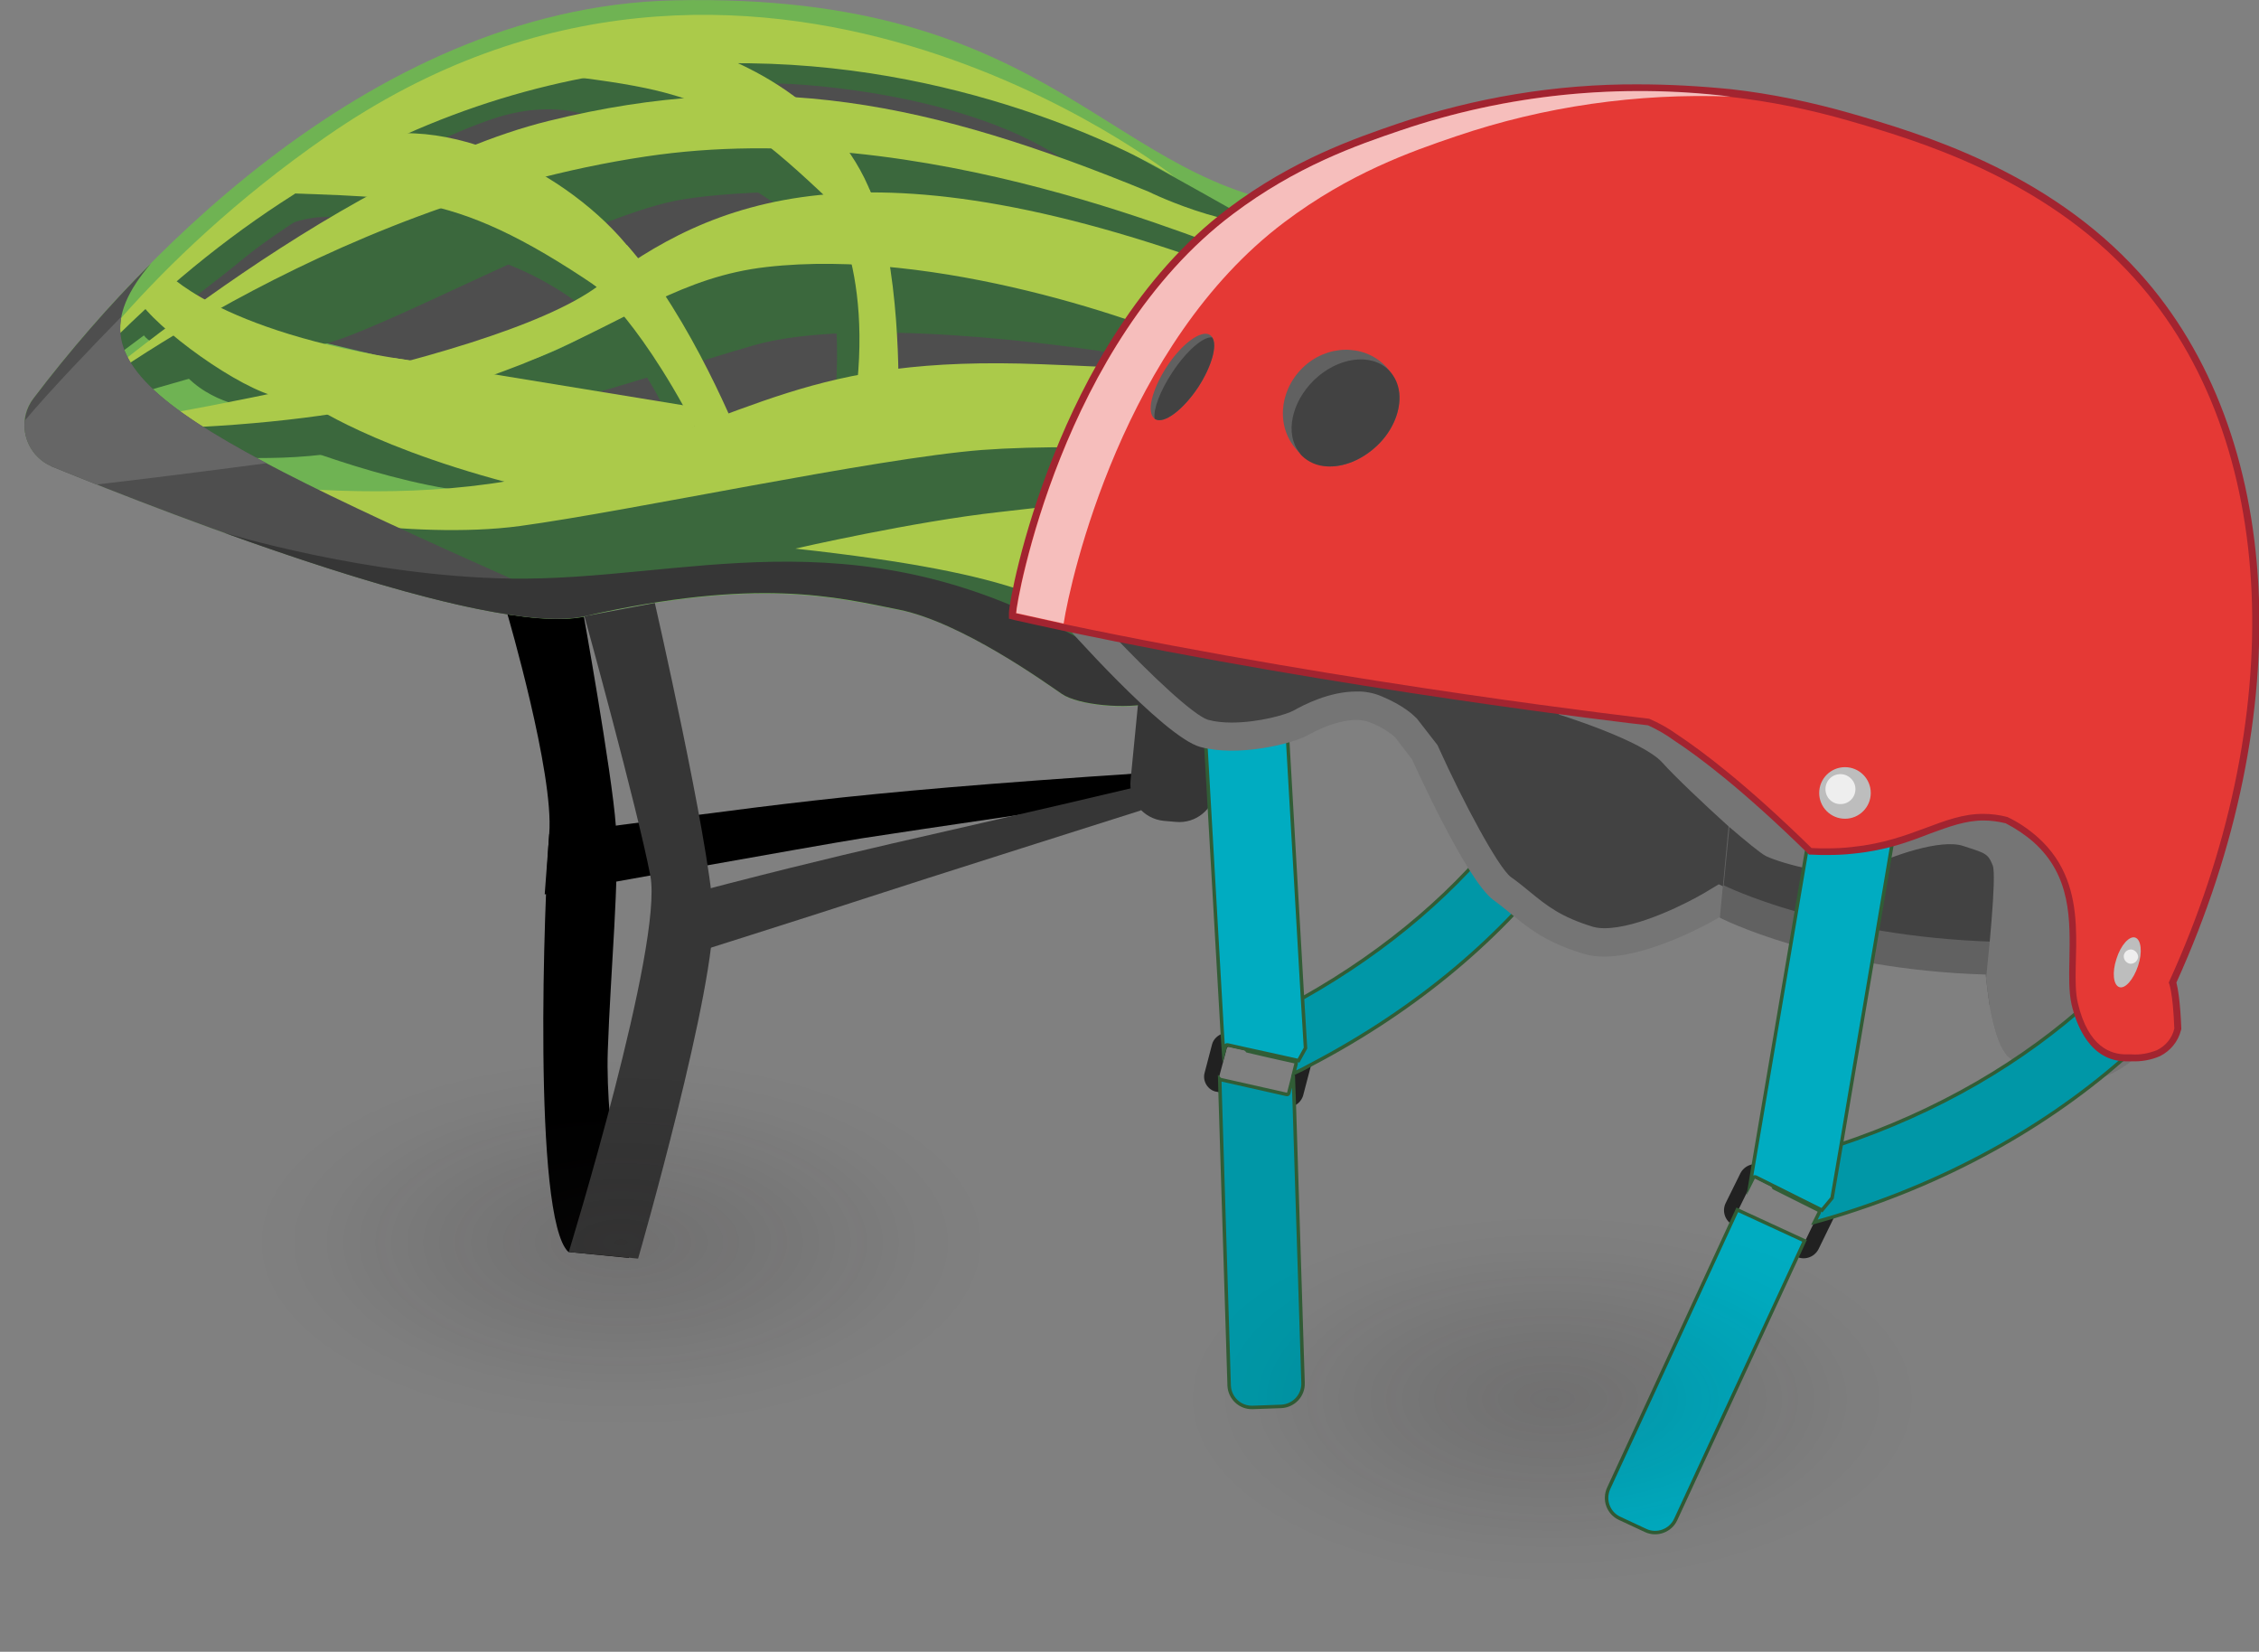 <?xml version="1.0" encoding="utf-8"?><svg version="1.1" id="Layer_1" xmlns="http://www.w3.org/2000/svg" x="0" y="0" viewBox="0 0 648.2 473.9" xml:space="preserve"><rect x="0" y="0" width="648.2" height="473.9" fill="#808080" stroke="none"/><style>.st1{fill:#363636}.st2{fill:#4e4e4e}.st3{fill:#3b683d}.st4{fill:#abca4a}.st6{fill:#212121}.st7,.st8{fill:#0097a7;stroke:#315d36;stroke-miterlimit:10}.st8{fill:#00acc1}.st9{fill:#757575}.st10{fill:#424242}.st11{fill:#616161}.st15{fill:#bdbdbd}.st16{fill:#eee}</style><path d="M145.6 176.2s13.4 45.7 12 63c-1.4 17.3-4.9 110.3 5.5 120l17.4 1.7s-6.9-36-6.1-59.4 3.4-49.6 2.3-64.7-9.6-62.4-9.6-62.4l-21.5 1.8z"/><path d="M157.6 239.3c66.4-8.3 78.2-11.4 171.6-17.6l-.7 6.8s-68.5 10-81.1 12-91.1 16.1-91.1 16.1l1.3-17.3z"/><path d="M15 133.8c-6.5-2.6-9.7-10.1-7.1-16.6.4-1 1-2 1.7-2.9C34 82 103.4 2.1 193.4.1 303.9-2.4 318 53.8 377.3 59.6c2.4.2 4.5 1.8 5.5 4 14 31.6 39.1 112.4-51.6 138.1-8 2-21.7.7-26.4-2.5S276 178.5 258 175s-40.4-9.4-90.2 1.9c-28.1 6-117.2-28.5-152.8-43.1z" fill="#6fb353"/><path class="st1" d="M167.7 176.8s15.1 54.7 18.9 74.4-23.4 108-23.4 108l19.9 1.9s22.8-79.1 21.5-99.9-16.7-88.2-16.7-88.2l-20.2 3.8z"/><path class="st2" d="M130.2 109.8l76.1 16.3s50.1-14.3 68.4-16.3 49.8 3 70.3 4.8 21.4-5.2 21.4-5.2-36.7-14.5-70.6-17.4-84-8.6-94.8-3.9-70.8 21.7-70.8 21.7zM88.8 97.3l37.1 8.9s37.5-13.8 44.9-18.6 42.1-19.7 53-21.3 24.6-4.7 24.6-4.7l-24.3-19.9s-91.2 17.1-107.5 24.5-33.4 28.6-33.4 28.6l5.6 2.5zM202.4 13.3c-1.1.1 24.8 19.8 24.8 19.8s64.9 10.8 75.8 14c5.8 1.7 11.6 3 17.6 3.9 0 0-13.8-13.1-31.1-20.2s-66.9-20.1-87.1-17.5z"/><path class="st1" d="M188.8 258.8c59.8-15.9 73.3-17.8 138.1-33.2l.5 6.9s-66 20.9-78.1 24.9c-12.1 4-58.9 18.8-58.9 18.8l-1.6-17.4z"/><path class="st1" d="M338.5 188.9l13.9 1.3-3.5 36.1c-.6 5.8-5.7 10.1-11.6 9.5l-3.4-.3c-5.8-.6-10.1-5.7-9.5-11.6l2.5-25.5c.6-5.8 5.8-10.1 11.6-9.5z"/><path class="st3" d="M24.9 116.6c3.1-.5 6.2-1.2 9.3-2.1 11.3-3.4 41.2-12.1 57.3-15.4 17-3.5 75.6-36.2 102.3-41.5 11.5-2.3 46.9-5.2 87.1 1.9s71 21.7 80.4 23.8 21.4 4.4 21.4 4.4 5.6-18.3-4.8-23.9c-3.1 3.2-7.5 4.6-11.9 3.9 0 0-47.5-16.9-66.7-18.8s-41.4-18.7-83.2-14-88.3 18.7-110.5 26.7-87.4 56.1-87.4 56.1l6.7-1.1z"/><path class="st3" d="M17.7 122.9s23.3 9.7 63.4 8.4 106.4-23.9 135.1-32.2 88.3-.5 109.3 3.2 66.2 22.3 62.2-1.5c-5.2-10.2-31.7-7.9-32.7-7.7S284 64.6 259.1 67s-58.3 6.5-63.1 9.8-32.4 28.4-61.1 30.2S73 120 73 120l-55.3 2.9z"/><path class="st2" d="M171.2 36.7s-4.2-10.2-11.1-10-42.9 15.7-42.9 15.7L84.4 61.1l-33.6 24s4.7 2.2 11.8.6 55.9-25.8 55.9-25.8 21.6-12.9 22-12.8 30.7-10.4 30.7-10.4z"/><path class="st3" d="M16.5 114.5S54.8 86.7 70.1 74c11.5-9.5 47.1-31.8 71.3-39.9 17.3-5.8 28.1-.6 28.1-.6l47.8-6s-2.3-3 2.6-3.5 54.5 1.7 84.4 21.2c28.3 19 57.1 19.4 57.1 19.4s-55.9-31.9-63.2-33.9S206.5 9 180.8 11.8s-98.6 38-121.3 57.5-43 45.2-43 45.2z"/><path class="st4" d="M16.5 114.5c150-169.4 320.3-63.9 320.3-63.9S215.6-45.6 93.6 39.2c-52.2 36.2-77.1 75.3-77.1 75.3z"/><path class="st3" d="M84.7 55.5l.3-.1c3-1.2 6.3-1.7 9.6-1.4l14.2 1.4-11.7 7c-6.6-.7-13.3.8-19 4.3l6.6-11.2zM138.8 58.3s34 21.2 35.8 24.3-4 3.5-4 3.5l-4.5 1.1s-16.7-13.5-37.8-15.7c-7.9-3.5 10.5-13.2 10.5-13.2zM220.4 44.5l-2.9 10.7 10.4 6.8 11.1-3.5s-6.7-12.1-18.6-14zM39.2 92.8l5.2-5.2 3 3.1 2.6 3-5.9 4.6c-2.6-.9-3.6-3.2-4.9-5.5z"/><path class="st4" d="M18.2 117.6S95.3 50 157.4 34.7 266.8 29.2 329.6 55c0 0 28.5 14.2 48.3 8.8 3.6 10-2.8 14.4-16.2 10.9s-95.9-41.9-176.4-29.8C92.1 58.8 18.2 117.6 18.2 117.6z"/><path class="st4" d="M76.2 55.2c42.6 1.8 56.1-1 104.1 33.4-.9-4.1 8.2-4.4 6-8.7-10.9-21.3-47.9-46.5-79.2-40.9-9.2 1.7-21.4 10-30.9 16.2zM147.3 20.1c58.4 6.3 60.4 7.6 106.6 52.8C249.1 8 149.3-1.2 157.2 17.3l-9.9 2.8z"/><path class="st3" d="M56.8 97.9S68 110.6 86 114c-4.7 2.3-15.6 2.6-15.6 2.6s-14.4-1.8-21.1-14.4c2.3-1.7 4.8-3.2 7.5-4.3z"/><path class="st4" d="M48.6 78.9s18.5 19.3 80.9 26c-2.6 5.2-37.9 9.4-47.4 9.3S48 96.9 40.6 87.3c2.1-4.7 8-8.4 8-8.4z"/><path class="st4" d="M21.2 123.2S140 105.6 171.7 82s74.9-45.3 188.3-1.8c7.2 2.1 12.5 3.3 16.1 4 4.3.8 7.8 3.7 9.6 7.6 1 2.3 1.7 4.8 2.1 7.3 1.1 7.9-21.3 11.2-40.2 2.1S268.3 71.1 220 76.6s-59.7 48-198.8 46.6z"/><path class="st3" d="M82.8 127.1s41.8 16.7 66.1 14.3c21.5-4.1 13.5-12.9 13.5-12.9l-55.3-7-24.3 5.6zM247.5 81s2.8 18 0 32.5c-8.2 4.1-8 2-8 2 1.1-11.1.9-22.3-.7-33.3 2.5-2.1 7.7-1.2 7.7-1.2h1zM185.4 94.6s12.5 13.9 16.4 25.9c-7 1-9.7-.2-9.7-.2s-6.7-14.9-12.7-19.7 6-6 6-6z"/><path class="st4" d="M170.2 81.5s14.4 10.8 32.6 47.8c9.1-.5 9.7-2.6 9.7-2.6s-14-35.6-32.6-56.4c-11.1 2-9.7 11.2-9.7 11.2zM236.3 55.9s15.2 19.2 8.7 61.8c14.8.2 12.8-4.2 12.8-4.2s.9-38.4-8.3-59.1c-11.4-8.2-13.2 1.5-13.2 1.5z"/><path class="st4" d="M89.7 116.4s23 15.6 74.4 26.4c13.7-3.9 41.3-25 41.3-25L113 102.7l-23.3 13.7z"/><path class="st4" d="M36.2 133.1s69.7 16.7 125.6 1.4 69.3-32.7 137.1-30c46.7 1.8 74.1 4.3 85.6 9.2 10.3 4.4 8.5 21.4 4.9 27.3-6.1 10.2-23.8-7.3-76.9-6.6s-94 8.8-123.1 13.3-73.7 18.7-153.2-14.6z"/><path class="st3" d="M74.7 146.4s43 8.8 74.6 4.5 101.8-19.4 132.4-21.8c30.6-2.3 92.6.1 107.9 11.8-2 9.6-16.4 14.8-18.8 14.2s-35.1-9.2-72.7-5.4-105.7 18.7-143.8 19.9c-40.3 1.5-79.6-23.2-79.6-23.2z"/><path class="st3" d="M173.4 161.8s49.1-5.1 102.2 8.9c14.1 3.7 27 11.6 35.8 23.3 4.5 6 10.5 7.7 31.8-6.2 13.2-17.7-26.5-30.4-26.5-30.4l-80.9-9.5-62.4 13.9z"/><path class="st4" d="M228.2 157.4s34-7.8 58.6-10.5 44.7-6.4 86.7 1.8c6.8.6 9.2 5.9 4.9 12.9-3.5 5.8-18.1 20-38.2 27.4-7.2 2.6-15.3 1-20.9-4.2-12.3-11.1-25.2-20.2-91.1-27.4z"/><path class="st2" d="M167.7 176.8c.7-.2 1.4-.3 2.1-.5C48.2 122.5 16.5 106.8 43.4 75.5 31.3 87.6 20 100.6 9.6 114.3c-4.3 5.6-3.1 13.6 2.5 17.9.9.7 1.9 1.2 2.9 1.7 35.6 14.5 124.7 49 152.7 42.9z"/><path d="M76.5 132.9c-31.5-16.7-44.2-28.6-41.7-42-6.8 6.9-21 21.7-27.7 29.8-.6 5.7 2.6 11 7.9 13.2 3.7 1.5 8 3.2 12.7 5.1 10.7-1.2 29.8-3.6 48.8-6.1z" fill="#666"/><path class="st1" d="M308 182.3C243.8 147 196.2 166.7 146.6 166c-41.3-.6-82.4-13.2-82.4-13.2 39 14.1 84.9 28.1 103.5 24 49.8-11.3 72.2-5.5 90.2-1.9s42.1 21 46.8 24.2 18.4 4.5 26.4 2.5c45.2-12.8 61.6-39.3 65-66.6-15.2 33.4-50.6 68-88.1 47.3z"/><path class="st6" d="M374.2 301.5c-.2-.1-.4-.3-.7-.4l-.9-.3-18.6-4.2-.5-.1c-.8-.2-1.6-.2-2.4 0h-.1c-1.5.4-2.8 1.6-3.2 3.1l-2.2 8.4c-.5 2.3 1 4.7 3.3 5.2h.1l1 .2 18.2 4.1c1.1.3 2.2.1 3.2-.3 1.2-.5 2.1-1.6 2.5-2.8l2.2-8.4c0-.2.1-.4.1-.6.1-1.6-.7-3.1-2-3.9zm-3.2 7.3l-1.2 4.7c-.1.3-.4.4-.6.4l-19.1-4.3c-.1 0-.1 0-.1-.1-.2-.1-.3-.3-.2-.5l1.8-6.7.4-1.6c.1-.3.4-.4.6-.4l5.5 1.2 6 1.4 7.6 1.7c.3.1.4.3.4.6l-.7 2.8-.4.8z"/><path class="st7" d="M448.5 245.4c-16.9 22.7-41.2 43.8-72.4 60.1-1.6.9-3.2 1.7-4.9 2.5l.7-2.8c.1-.3-.1-.5-.4-.6l-7.6-1.7-6-1.4-.5-.6c-1.2-1.4-2.4-2.9-3.5-4.3l-.2-.2c6.6-2.9 12.9-6.1 18.9-9.4l1.1-.6c25.1-14.1 45-31.6 59.2-50.4 5.1 3.4 10.2 6.5 15.6 9.4z"/><path class="st8" d="M369.1 205.7l4.6 80.1.9 14.9-2 3.6-8.1-1.8-6.4-1.4-5.8-1.3c-.3-.1-.6.1-.7.4l-.5 1.8-.4-6-5.1-89.1 23.5-1.2z"/><path class="st9" d="M613.6 302.6s-7.8 7.9-16.2 7.2-13.4-2.9-19.8-5.7c-3.6-1.6-5.6-9.4-6.7-15.8-.5-3.3-.8-6.2-1-7.7-.1-.8-.1-1.2-.1-1.2-47.4-1.4-76.3-16.3-76.3-16.3s-24.7 14.8-38.9 10.6-18.4-9.9-26.1-15.5c-7.8-5.7-23.3-40.3-23.3-40.3l-4.9-6.4c-2.1-1.8-4.5-3.2-7.1-4.2-5-2.1-12.7.7-17.7 3.5s-20.5 6.4-31.1 3.5-39.5-35.8-39.5-35.8l39.5-18.6L449 192.7l41.7 13.2 96.8 17.7 21.9 48.8 4.2 30.2z"/><path class="st10" d="M598.5 301.4h-.4c-6.6-.5-10.4-2-16.1-4.5-.5-.9-1.7-3.6-2.7-9.8-.5-2.8-.7-5.3-.9-7l-.1-1.2-.5-7.6-7.7-.2c-44.6-1.3-72.5-15.2-72.7-15.3l-4.2-2.1-4 2.4c-4.7 2.8-19.1 10.2-28.8 10.2-1.1 0-2.2-.1-3.3-.4-9.2-2.8-13.2-6-18.2-10.1-1.7-1.4-3.4-2.8-5.4-4.2-3.7-2.9-13.6-21.4-20.6-36.9l-.4-.9-5.9-7.6-.4-.4c-.8-.8-3.7-3.5-9.7-6-2.3-1-4.9-1.5-7.4-1.4-7.6 0-15 3.8-17.8 5.4-2.1 1.2-10.1 3.5-17.9 3.5-2.3 0-4.6-.2-6.8-.8-4.1-1.3-16.3-12.7-27.7-24.8l26.1-12.3 143.6 45.1 93 17 19.6 43.6 3.4 24.3c-1.9.9-4.2 2-6.1 2z"/><path class="st11" d="M585.8 252.1c0 .7-9.2 32.5-9.2 32.5l-5.7 3.9c-.5-3.3-.8-6.2-1-7.7-.1-.8-.1-1.2-.1-1.2-47.4-1.4-76.3-16.3-76.3-16.3L496 237l.2-2 33.4 2.3 43.8 1.8c0-.1 12.4 12.3 12.4 13z"/><path class="st10" d="M589 242.8c0 .7-9.4 32.5-9.4 32.5l-5.8 3.8c-.5-3.3-.8-6.2-1-7.7-.1-.8-.1-1.2-.1-1.2-48.5-1.4-78.1-16.2-78.1-16.2l2.6-26.3.2-1.9 34.2 2.2 44.8 1.8c-.1 0 12.6 12.3 12.6 13z"/><path class="st9" d="M613.6 302.6s-7.8 7.9-16.2 7.2-13.4-2.9-19.8-5.7c-3.6-1.6-5.6-9.4-6.7-15.8-.5-3.3-.8-6.2-1-7.7.5-5 3.1-29.2 1.9-32.3-1.4-3.5-2.1-3.5-8.5-5.6s-20.5 2.8-27.6 6.4-24.7-1.4-29-3.5c-1.7-.9-5.9-4.4-10.8-8.6-7.1-6.4-15.5-14.4-18.9-18.2-5.7-6.4-29.7-13.8-29.7-13.8.8-4.2 1.2-8.4 1.6-12l41.8 13.1 96.8 17.7 21.9 48.8 4.2 30z"/><path class="st6" d="M524.6 343.9c-.3-.2-.5-.4-.8-.5l-17.6-8.7-.4-.2c-2.4-1.2-5.2-.2-6.4 2.1l-4.2 8.5c-1.2 2.4-.2 5.2 2.1 6.4l18.1 9c2.4 1.2 5.2.2 6.4-2.1l4.2-8.6c.1-.2.2-.4.2-.6.6-2-.1-4.1-1.6-5.3zm-6.8 12.5c-.1.3-.4.4-.7.2l-18-9c-.3-.1-.4-.4-.2-.7l3.4-6.9.8-1.7c.1-.3.4-.4.7-.2l5.1 2.6 5.7 2.8 7.2 3.6c.3.1.4.4.2.7l-1.4 2.8-2.8 5.8z"/><path class="st7" d="M612.9 300.5c-22.4 20.7-51.8 38-86.8 48.6-1.8.5-3.6 1.1-5.5 1.6l1.4-2.8c.1-.3 0-.6-.2-.7l-7.2-3.6-5.6-2.8c-1-2-1.9-4.1-2.8-6.1 0-.1-.1-.2-.1-.2 7.3-1.7 14.3-3.6 21.2-5.9 29-9.6 53.5-24.2 72.5-41.5 4.1 4.5 8.5 9 13.1 13.4z"/><path class="st8" d="M543.3 239.9l-14.8 87.5-2.8 16.3-2.9 3.5-7.6-3.8-6-3-5.4-2.7c-.3-.1-.6 0-.7.2l-.9 1.8 1.1-6.6 16.5-97.3 23.5 4.1z"/><path d="M610.1 303.6c-5.1 0-11.8-2.7-14.8-15.6-.8-3.4-.7-7.8-.6-12.5.3-10.9.6-24.6-10.6-34.6-2.5-2.2-5.3-4.1-8.3-5.6-2.2-.6-4.4-.9-6.6-.9-5.5 0-10.2 1.8-15.8 3.9-5.9 2.2-12.6 4.7-21.6 5.6-2.5.3-5 .4-7.5.4-1.4 0-2.9 0-4.4-.1h-.4l-.3-.3c-18.6-18.2-31.2-27.7-38.5-32.4-2.4-1.7-5-3.1-7.7-4.4-3.9-.4-87.4-10.2-168.1-27.2-4.6-1-9.2-2-13.7-3l-.8-.2v-.8c0-.7 11.6-77 62.6-115.3 18.6-14 36.5-20.1 48.3-24.2 22.1-7.5 45.3-11.3 68.6-11.3 8.9 0 17.7.5 26.5 1.6 11.5 1.3 22.9 3.6 34.1 6.9 19.6 5.7 56 16.3 82.4 45.5 41.5 45.9 45.5 125.5 10.2 202.8.4 1.2 1.2 4.6 1.5 13.2V295.4c-.7 3-2.7 5.5-5.5 6.8-2.4 1-5.1 1.5-7.7 1.4h-1.3z" fill="#e53935"/><path d="M470.1 26.2c8.8 0 17.6.5 26.4 1.6 11.5 1.3 22.8 3.6 33.9 6.8 19.1 5.5 55.8 16.2 82 45.2 42.1 46.6 44.4 126.6 9.9 202.1 0 0 1.2 2.4 1.6 13.2-.6 2.7-2.5 5-5 6.2-2.3.9-4.8 1.4-7.3 1.2H610c-4.1 0-10.8-1.9-13.8-14.8-2.6-11.3 4.9-32.9-11.5-47.5-2.6-2.3-5.5-4.3-8.7-5.8-2.3-.6-4.6-.9-7-.9-11.5 0-20.1 7.7-37.5 9.5-2.5.3-4.9.4-7.4.4-1.4 0-2.8 0-4.3-.1-18.6-18.2-31.2-27.7-38.6-32.6-2.5-1.8-5.2-3.3-8-4.5 0 0-84.9-9.7-168.1-27.2-4.6-1-9.1-2-13.6-3 0-3.2 13.2-77.7 62.2-114.5 18.2-13.7 35.4-19.7 48.1-24 21.9-7.6 45-11.4 68.3-11.3m-.1-2c-23.5-.1-46.8 3.8-69 11.3-11.9 4.1-29.9 10.2-48.6 24.3-25.8 19.4-41.4 49.1-50 70.7-9.4 23.4-12.9 43.1-12.9 45.4v1.6l1.6.4c4.4 1 9 2 13.7 3 80 16.9 162.6 26.6 168.1 27.2 2.6 1.2 5.1 2.6 7.4 4.3 7.2 4.7 19.8 14.2 38.3 32.3l.5.5h.8c1.5.1 3 .1 4.4.1 2.5 0 5.1-.1 7.6-.4 9.2-.9 15.9-3.4 21.8-5.7 5.5-2 10.2-3.8 15.5-3.8 2.1 0 4.2.3 6.3.8 2.9 1.5 5.6 3.3 8 5.4 10.9 9.7 10.5 22.5 10.3 33.8-.1 4.7-.2 9.1.6 12.7 1.4 6.1 5.4 16.4 15.7 16.4h1.6c2.8.1 5.6-.4 8.1-1.5 3-1.5 5.2-4.2 6-7.4l.1-.3v-.3c-.3-7.9-1-11.5-1.4-13.1 35.2-77.6 31.1-157.4-10.6-203.6-26.6-29.4-63.2-40.1-82.9-45.8-11.2-3.2-22.7-5.6-34.2-6.9-9-.9-17.9-1.4-26.8-1.4z" fill="#a22430"/><path d="M417.8 39.1c-13 4.4-30.6 10.6-49.2 24.6-46.3 34.8-61.4 102.3-63.4 115.2-4.6-1-9.1-2-13.6-3 0-3.2 13.2-77.7 62.2-114.5 18.2-13.7 35.4-19.7 48.1-24 30.4-10.3 62.8-13.6 94.7-9.7-26.8-1-53.5 2.8-78.8 11.4z" opacity=".67" fill="#fff"/><path class="st11" d="M395.2 127.8c-4.4 4.2-9.8 6.3-14.5 6-3-.5-5.7-1.9-7.9-4-.1-.1-.3-.2-.4-.4-6.2-6.4-5.6-17 1.3-23.8s17.6-7 23.8-.6c.3.3.6.6.8.9 1.6 2 2.7 4.3 3.2 6.8.5 4.9-1.7 10.7-6.3 15.1z"/><path class="st10" d="M395.2 127.8c-4.4 4.2-9.8 6.3-14.5 6-2.7-.1-5.3-1.2-7.2-3.1-.3-.3-.5-.6-.7-.9-4.1-5.3-2.3-14.3 4.2-20.7 6.8-6.6 16.2-7.9 21.3-3.1l.3.3c1.7 1.8 2.7 4.1 2.9 6.5.5 4.8-1.7 10.6-6.3 15z"/><path class="st11" d="M343.8 111.1c-4.4 6.6-9.9 10.7-12.4 9.1l-.1-.1c-2.4-1.7-.8-8.3 3.5-14.9s9.9-10.7 12.4-9.1c.2.2.4.3.6.6 1.6 2.3-.1 8.4-4 14.4z"/><path class="st10" d="M343.8 111.1c-4.4 6.6-9.9 10.7-12.4 9.1l-.1-.1c-.4-2.7 1.6-8 5.1-13.3 4.1-6.2 8.9-10.3 11.4-10 1.6 2.2-.1 8.3-4 14.3z"/><circle class="st15" cx="529.4" cy="227.5" r="7.4"/><path class="st16" d="M532.4 226.4c0 2.4-1.9 4.3-4.3 4.3s-4.3-1.9-4.3-4.3 1.9-4.3 4.3-4.3c2.3 0 4.3 1.9 4.3 4.3z"/><path class="st15" d="M607.3 275.1c-1.3 3.9-.9 7.5.8 8.1s4.1-2.2 5.4-6.1.9-7.5-.8-8.1-4.2 2.2-5.4 6.1z"/><path class="st16" d="M613.5 274.7c-.2 1.1-1.2 1.9-2.3 1.8-1.1-.2-1.9-1.2-1.8-2.3.1-1 1-1.8 2.1-1.8 1.2.1 2.1 1.2 2 2.3z"/><path class="st8" d="M472.2 439.1l-7.5-3.5c-3.2-1.5-4.6-5.3-3.1-8.6l36.9-79.9 19.3 8.9-37 80c-1.5 3.2-5.4 4.6-8.6 3.1z"/><path class="st7" d="M373.9 396.8c.1 3.6-2.7 6.5-6.2 6.7l-8.3.3c-3.6.1-6.5-2.7-6.7-6.2l-2.6-84-.1-4 .1.1 19.1 4.3c.3.1.5-.1.6-.4l1.2-4.7h.1l.3 8.4 2.5 79.5z"/><radialGradient id="SVGID_1_" cx="178.22" cy="1378.687" r="115.763" gradientTransform="matrix(1 0 0 .502 0 -335.634)" gradientUnits="userSpaceOnUse"><stop offset="0" stop-color="#231f20" stop-opacity=".18"/><stop offset=".726" stop-color="#070607" stop-opacity=".02"/><stop offset=".911" stop-opacity="0"/></radialGradient><ellipse cx="178.2" cy="357.1" rx="136.2" ry="55.4" opacity=".9" fill="url(#SVGID_1_)"/><radialGradient id="SVGID_2_" cx="445.411" cy="1452.406" r="115.763" gradientTransform="matrix(1 0 0 .502 0 -327.688)" gradientUnits="userSpaceOnUse"><stop offset="0" stop-color="#231f20" stop-opacity=".18"/><stop offset=".726" stop-color="#070607" stop-opacity=".02"/><stop offset=".911" stop-opacity="0"/></radialGradient><ellipse cx="445.4" cy="402.1" rx="136.2" ry="55.4" opacity=".9" fill="url(#SVGID_2_)"/></svg>